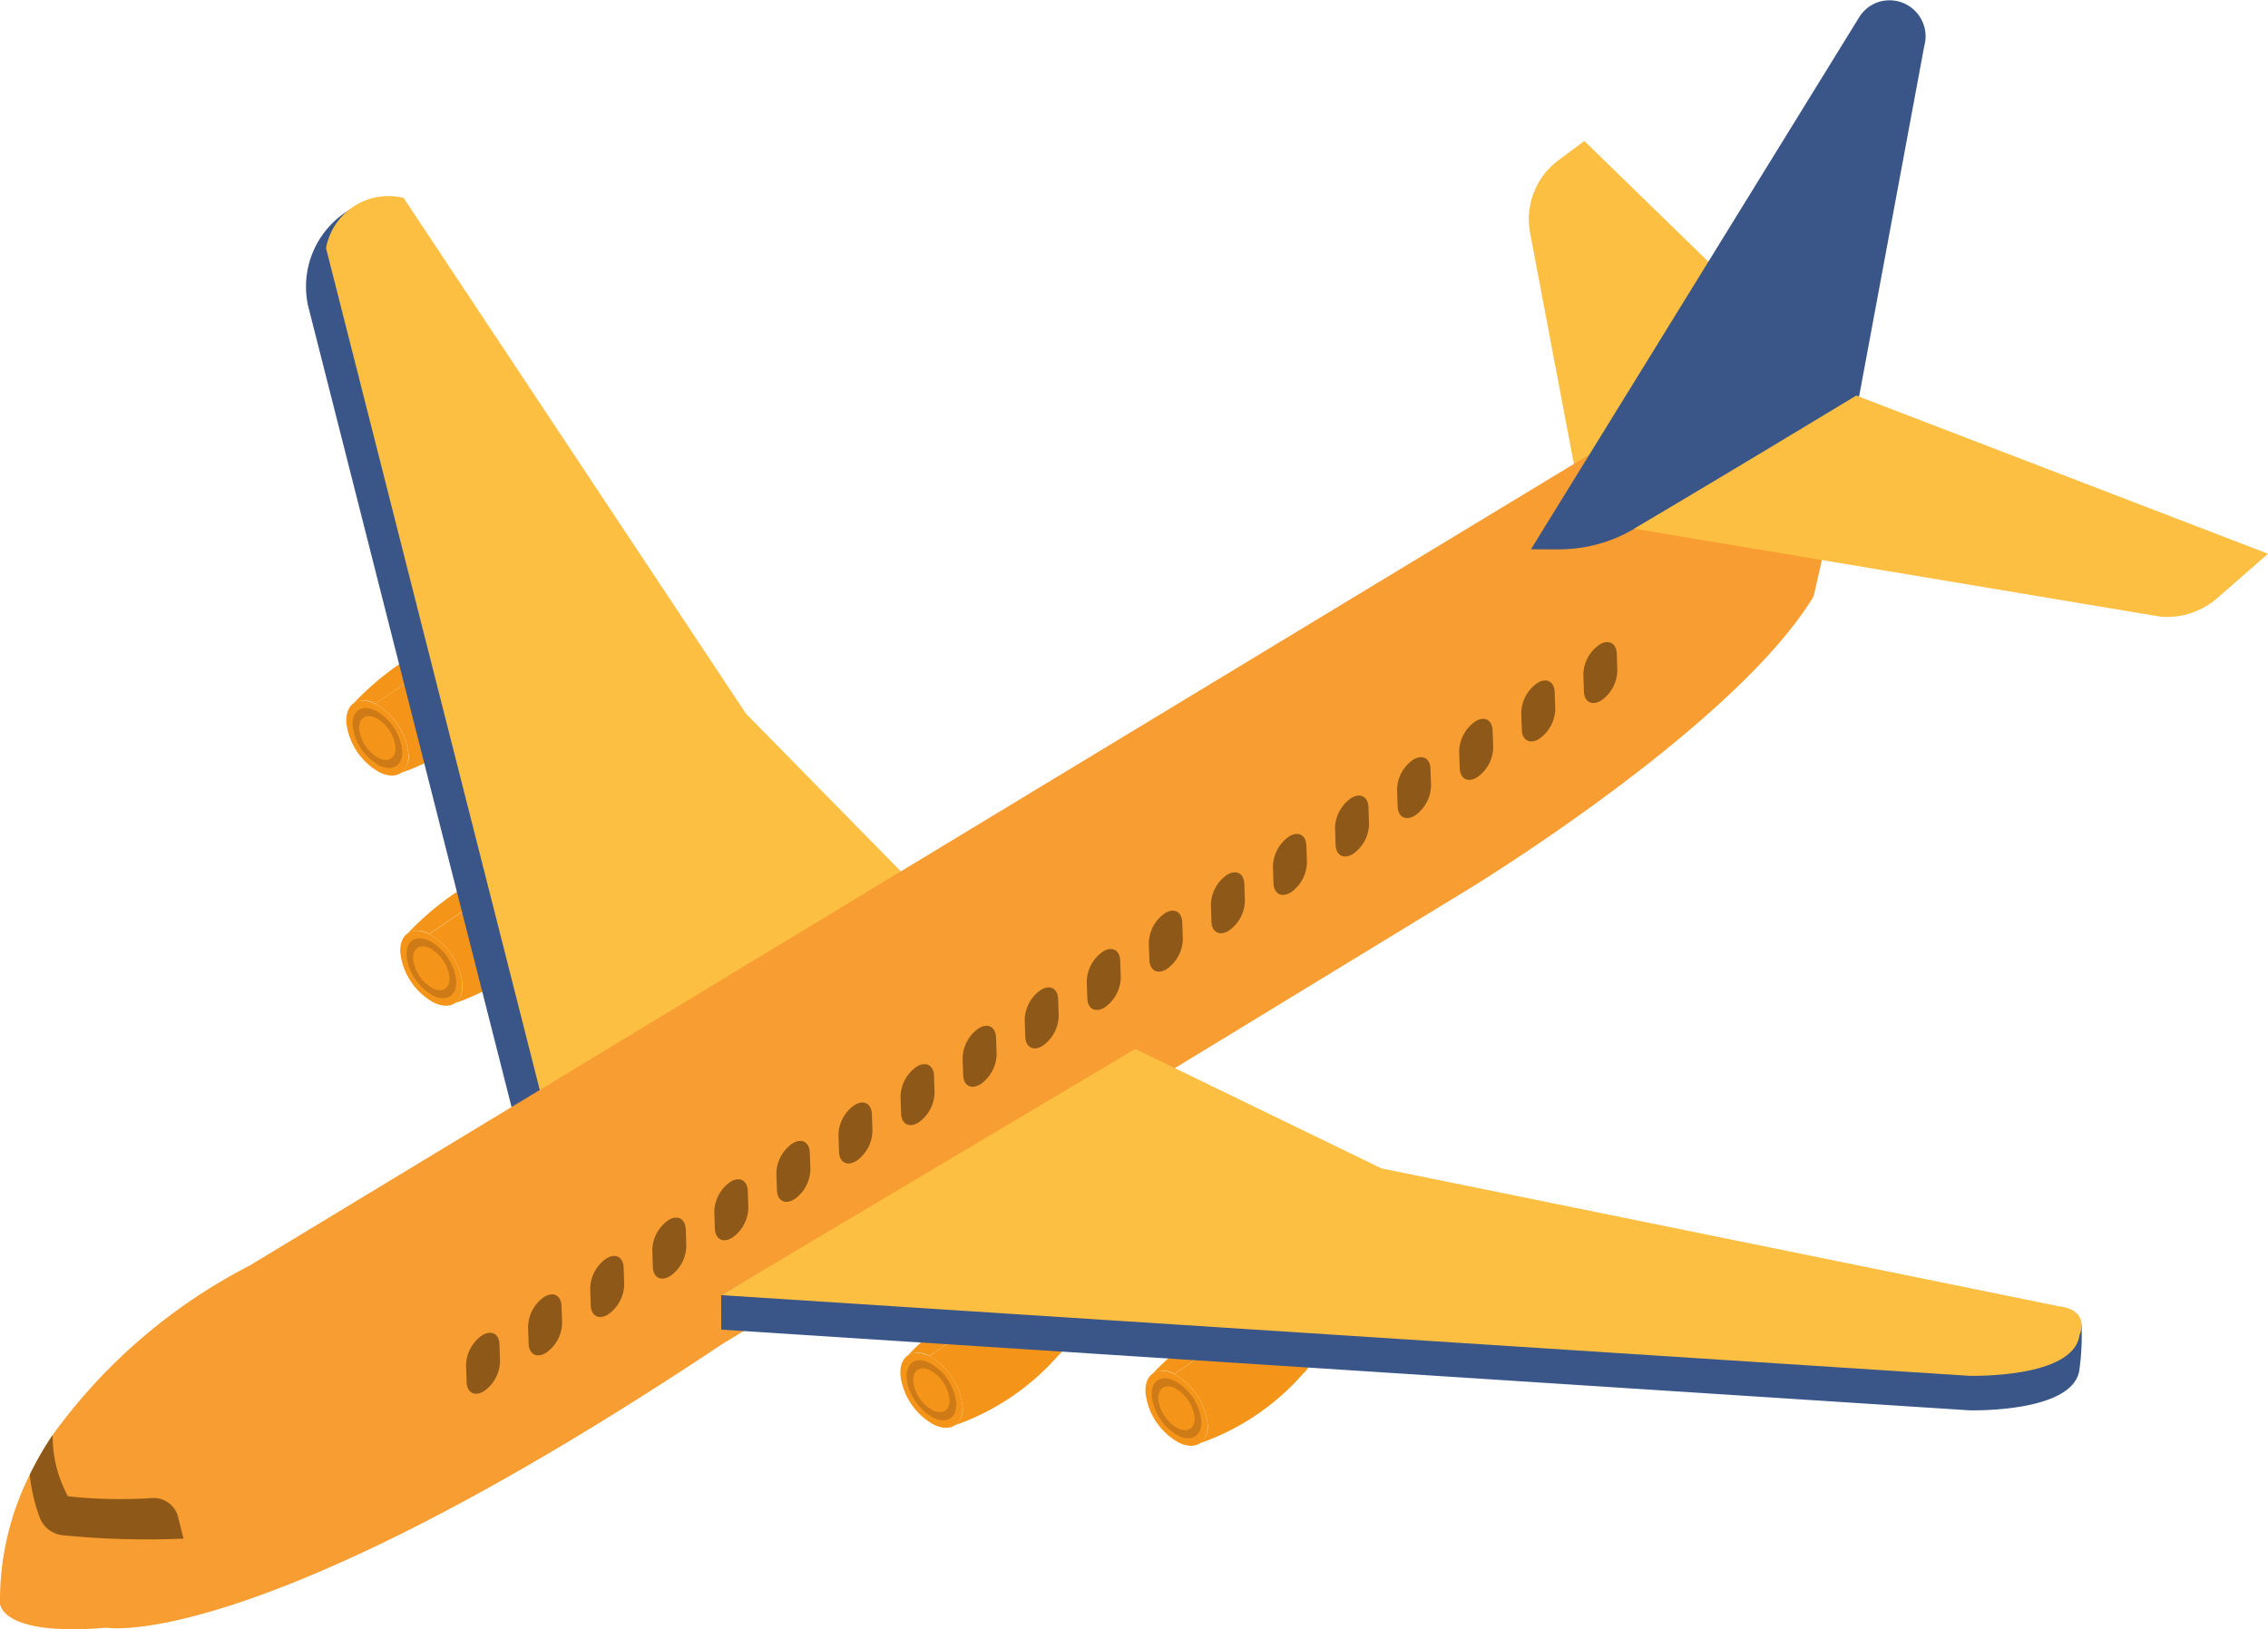 <svg xmlns="http://www.w3.org/2000/svg" width="69.203" height="49.723" viewBox="0 0 69.203 49.723">
  <g id="그룹_472519" data-name="그룹 472519" transform="translate(-1981.511 -347.889)">
    <g id="그룹_472382" data-name="그룹 472382" transform="translate(2008.983 387.041)">
      <g id="그룹_472381" data-name="그룹 472381" style="isolation: isolate">
        <g id="그룹_472376" data-name="그룹 472376" transform="translate(0.228)">
          <path id="패스_866627" data-name="패스 866627" d="M2002.889,380.32a8.8,8.8,0,0,1,3.155-2.135.644.644,0,0,1,.652.018l-3.156,2.135A.641.641,0,0,0,2002.889,380.32Z" transform="translate(-2002.889 -378.106)" fill="#f49519"/>
        </g>
        <g id="그룹_472377" data-name="그룹 472377" transform="translate(0.879 0.098)">
          <path id="패스_866628" data-name="패스 866628" d="M2007.336,380.292a7.443,7.443,0,0,1-3.155,2.135.641.641,0,0,0,.225-.6,2.007,2.007,0,0,0-1.016-1.509l3.156-2.135a2,2,0,0,1,1.014,1.509A.639.639,0,0,1,2007.336,380.292Z" transform="translate(-2003.391 -378.181)" fill="#f49519"/>
        </g>
        <g id="그룹_472378" data-name="그룹 472378" transform="translate(0 2.136)">
          <path id="패스_866629" data-name="패스 866629" d="M2003.592,379.851a2.007,2.007,0,0,1,1.016,1.509c.038.577-.355.838-.878.582a2,2,0,0,1-1.014-1.507C2002.677,379.856,2003.069,379.6,2003.592,379.851Z" transform="translate(-2002.713 -379.754)" fill="#f49519"/>
        </g>
        <g id="그룹_472379" data-name="그룹 472379" transform="translate(0.189 2.364)">
          <path id="패스_866630" data-name="패스 866630" d="M2003.563,380.009a1.6,1.6,0,0,1,.812,1.206c.03.463-.284.671-.7.467a1.606,1.606,0,0,1-.813-1.206C2002.83,380.013,2003.144,379.8,2003.563,380.009Z" transform="translate(-2002.858 -379.93)" fill="#ce7b17"/>
        </g>
        <g id="그룹_472380" data-name="그룹 472380" transform="translate(0.394 2.611)">
          <path id="패스_866631" data-name="패스 866631" d="M2003.53,380.178a1.165,1.165,0,0,1,.593.881c.022.337-.207.49-.513.339a1.169,1.169,0,0,1-.592-.88C2003,380.182,2003.226,380.029,2003.53,380.178Z" transform="translate(-2003.017 -380.121)" fill="#f49519"/>
        </g>
      </g>
    </g>
    <g id="그룹_472389" data-name="그룹 472389" transform="translate(1993.724 374.159)">
      <g id="그룹_472388" data-name="그룹 472388" style="isolation: isolate">
        <g id="그룹_472383" data-name="그룹 472383" transform="translate(0.228)">
          <path id="패스_866632" data-name="패스 866632" d="M1991.113,370.378a8.832,8.832,0,0,1,3.155-2.135.644.644,0,0,1,.652.018l-3.157,2.137A.639.639,0,0,0,1991.113,370.378Z" transform="translate(-1991.113 -368.164)" fill="#f49519"/>
        </g>
        <g id="그룹_472384" data-name="그룹 472384" transform="translate(0.879 0.098)">
          <path id="패스_866633" data-name="패스 866633" d="M1995.56,370.35a7.457,7.457,0,0,1-3.155,2.137.641.641,0,0,0,.226-.6,2,2,0,0,0-1.016-1.508l3.156-2.137a2,2,0,0,1,1.015,1.509A.64.64,0,0,1,1995.56,370.35Z" transform="translate(-1991.615 -368.239)" fill="#f49519"/>
        </g>
        <g id="그룹_472385" data-name="그룹 472385" transform="translate(0 2.136)">
          <path id="패스_866634" data-name="패스 866634" d="M1991.815,369.91a2,2,0,0,1,1.016,1.508c.038.578-.355.838-.878.582a2,2,0,0,1-1.013-1.507C1990.9,369.916,1991.293,369.655,1991.815,369.91Z" transform="translate(-1990.937 -369.812)" fill="#f49519"/>
        </g>
        <g id="그룹_472386" data-name="그룹 472386" transform="translate(0.189 2.364)">
          <path id="패스_866635" data-name="패스 866635" d="M1991.786,370.067a1.6,1.6,0,0,1,.813,1.208c.03.461-.284.67-.7.465a1.6,1.6,0,0,1-.813-1.205C1991.055,370.071,1991.368,369.862,1991.786,370.067Z" transform="translate(-1991.082 -369.988)" fill="#ce7b17"/>
        </g>
        <g id="그룹_472387" data-name="그룹 472387" transform="translate(0.394 2.612)">
          <path id="패스_866636" data-name="패스 866636" d="M1991.754,370.236a1.172,1.172,0,0,1,.594.881c.022.338-.207.491-.513.341a1.17,1.17,0,0,1-.592-.88C1991.22,370.24,1991.449,370.088,1991.754,370.236Z" transform="translate(-1991.241 -370.179)" fill="#f49519"/>
        </g>
      </g>
    </g>
    <g id="그룹_472396" data-name="그룹 472396" transform="translate(1992.078 367.133)">
      <g id="그룹_472395" data-name="그룹 472395" style="isolation: isolate">
        <g id="그룹_472390" data-name="그룹 472390" transform="translate(0.227)">
          <path id="패스_866637" data-name="패스 866637" d="M1989.841,364.955A8.849,8.849,0,0,1,1993,362.82a.642.642,0,0,1,.651.019l-3.155,2.135A.648.648,0,0,0,1989.841,364.955Z" transform="translate(-1989.841 -362.741)" fill="#f49519"/>
        </g>
        <g id="그룹_472391" data-name="그룹 472391" transform="translate(0.879 0.098)">
          <path id="패스_866638" data-name="패스 866638" d="M1994.289,364.926a7.433,7.433,0,0,1-3.155,2.137.639.639,0,0,0,.224-.6,2,2,0,0,0-1.015-1.51l3.155-2.135a2,2,0,0,1,1.016,1.51A.637.637,0,0,1,1994.289,364.926Z" transform="translate(-1990.344 -362.817)" fill="#f49519"/>
        </g>
        <g id="그룹_472392" data-name="그룹 472392" transform="translate(0 2.136)">
          <path id="패스_866639" data-name="패스 866639" d="M1990.544,364.487a2,2,0,0,1,1.014,1.51c.039.577-.353.838-.877.582a2,2,0,0,1-1.013-1.507C1989.63,364.493,1990.022,364.232,1990.544,364.487Z" transform="translate(-1989.666 -364.389)" fill="#f49519"/>
        </g>
        <g id="그룹_472393" data-name="그룹 472393" transform="translate(0.189 2.365)">
          <path id="패스_866640" data-name="패스 866640" d="M1990.516,364.645a1.6,1.6,0,0,1,.811,1.206c.031.463-.282.671-.7.466a1.6,1.6,0,0,1-.812-1.206C1989.784,364.649,1990.1,364.44,1990.516,364.645Z" transform="translate(-1989.811 -364.566)" fill="#ce7b17"/>
        </g>
        <g id="그룹_472394" data-name="그룹 472394" transform="translate(0.394 2.612)">
          <path id="패스_866641" data-name="패스 866641" d="M1990.483,364.814a1.17,1.17,0,0,1,.593.881c.022.337-.207.49-.513.339a1.169,1.169,0,0,1-.592-.88C1989.949,364.817,1990.178,364.665,1990.483,364.814Z" transform="translate(-1989.97 -364.757)" fill="#f49519"/>
        </g>
      </g>
    </g>
    <g id="그룹_472403" data-name="그룹 472403" transform="translate(2016.462 387.589)">
      <g id="그룹_472402" data-name="그룹 472402" style="isolation: isolate">
        <g id="그룹_472397" data-name="그룹 472397" transform="translate(0.227)">
          <path id="패스_866642" data-name="패스 866642" d="M2008.66,380.742a8.845,8.845,0,0,1,3.156-2.135.642.642,0,0,1,.651.019l-3.155,2.135A.647.647,0,0,0,2008.66,380.742Z" transform="translate(-2008.66 -378.528)" fill="#f49519"/>
        </g>
        <g id="그룹_472398" data-name="그룹 472398" transform="translate(0.878 0.098)">
          <path id="패스_866643" data-name="패스 866643" d="M2013.109,380.713a7.437,7.437,0,0,1-3.155,2.137.64.64,0,0,0,.224-.6,2,2,0,0,0-1.015-1.509l3.155-2.135a2,2,0,0,1,1.016,1.51A.638.638,0,0,1,2013.109,380.713Z" transform="translate(-2009.163 -378.604)" fill="#f49519"/>
        </g>
        <g id="그룹_472399" data-name="그룹 472399" transform="translate(0 2.136)">
          <path id="패스_866644" data-name="패스 866644" d="M2009.363,380.274a2,2,0,0,1,1.015,1.51c.039.577-.354.837-.877.582a2,2,0,0,1-1.013-1.507C2008.448,380.28,2008.841,380.019,2009.363,380.274Z" transform="translate(-2008.485 -380.176)" fill="#f49519"/>
        </g>
        <g id="그룹_472400" data-name="그룹 472400" transform="translate(0.189 2.365)">
          <path id="패스_866645" data-name="패스 866645" d="M2009.334,380.432a1.6,1.6,0,0,1,.812,1.206c.031.463-.283.671-.7.466a1.6,1.6,0,0,1-.812-1.206C2008.6,380.436,2008.916,380.227,2009.334,380.432Z" transform="translate(-2008.631 -380.353)" fill="#ce7b17"/>
        </g>
        <g id="그룹_472401" data-name="그룹 472401" transform="translate(0.394 2.612)">
          <path id="패스_866646" data-name="패스 866646" d="M2009.3,380.6a1.171,1.171,0,0,1,.593.881c.022.337-.207.49-.513.339a1.169,1.169,0,0,1-.592-.88C2008.768,380.6,2009,380.452,2009.3,380.6Z" transform="translate(-2008.789 -380.544)" fill="#f49519"/>
        </g>
      </g>
    </g>
    <path id="패스_866647" data-name="패스 866647" d="M1995.413,381.961l-6.631-26.118a2.734,2.734,0,0,1,2.629-3.308l9.991,16.752,5.6,5.71Z" transform="translate(2.127 1.368)" fill="#3a5689"/>
    <path id="패스_866648" data-name="패스 866648" d="M2018.96,361.446l-1.408-7.427a2.25,2.25,0,0,1,.869-2.225l.787-.583,4.767,4.641Z" transform="translate(10.647 0.982)" fill="#fcbf41"/>
    <path id="패스_866649" data-name="패스 866649" d="M1996.012,380.968l-6.823-26.879a1.937,1.937,0,0,1,2.367-1.532L2002,368.294l5.605,5.71Z" transform="translate(2.27 1.372)" fill="#fcbf41"/>
    <path id="패스_866650" data-name="패스 866650" d="M2038.241,357.206l-1.391,6.127c-2.414,3.992-10.493,8.913-10.493,8.913l-22.84,13.928c-14.206,9.47-18.756,8.635-18.756,8.635-3.25.279-3.25-.742-3.25-.742a8.572,8.572,0,0,1,.907-3.925,10.215,10.215,0,0,1,.7-1.213,16.993,16.993,0,0,1,6.007-5.169l40.947-24.791Z" transform="translate(0 2.755)" fill="#f79d31"/>
    <path id="패스_866651" data-name="패스 866651" d="M2017.563,364.653l10.018-16.243a1.1,1.1,0,0,1,.44-.4h0a1.1,1.1,0,0,1,1.543,1.282l-1.984,10.672-6.866,4.063a4.513,4.513,0,0,1-2.3.628Z" transform="translate(10.662 0)" fill="#3a5689"/>
    <path id="패스_866652" data-name="패스 866652" d="M2026.769,357.206l12.565,4.828-1.55,1.353a2.329,2.329,0,0,1-1.72.568l-16.069-2.685S2022.693,359.673,2026.769,357.206Z" transform="translate(11.381 2.755)" fill="#fcbf41"/>
    <path id="패스_866653" data-name="패스 866653" d="M1985.949,383.613a14.952,14.952,0,0,1-2.571-.053,3.823,3.823,0,0,1-.467-1.871,10.207,10.207,0,0,0-.7,1.213,5.355,5.355,0,0,0,.3,1.291.843.843,0,0,0,.75.558,25.671,25.671,0,0,0,3.642.1l-.166-.662A.767.767,0,0,0,1985.949,383.613Z" transform="translate(0.207 9.995)" fill="#8d5818"/>
    <path id="패스_866654" data-name="패스 866654" d="M1998.495,381.007l38.076,2.463s3.178.092,3.365-1.232a7.953,7.953,0,0,0,.067-1.354c-.052-.188-.242.52-.687.464l-20.675-4.208-8.294-4.023-11.853,6.839h0Z" transform="translate(5.023 7.46)" fill="#3a5689"/>
    <path id="패스_866655" data-name="패스 866655" d="M1998.495,380.109l38.076,2.462s3.178.093,3.365-1.231c0,0,.371-.766-.62-.89l-20.675-4.209-7.514-3.646Z" transform="translate(5.023 7.306)" fill="#fcbf41"/>
    <g id="그룹_472423" data-name="그룹 472423" transform="translate(1995.732 367.485)">
      <g id="그룹_472404" data-name="그룹 472404" transform="translate(34.091)">
        <path id="패스_866656" data-name="패스 866656" d="M2019.287,363.091a1.139,1.139,0,0,0-.49.912l.017.51c.01.329.249.455.53.281a1.14,1.14,0,0,0,.49-.912l-.017-.51C2019.806,363.043,2019.568,362.917,2019.287,363.091Z" transform="translate(-2018.797 -363.013)" fill="#8d5818"/>
      </g>
      <g id="그룹_472405" data-name="그룹 472405" transform="translate(32.196 1.171)">
        <path id="패스_866657" data-name="패스 866657" d="M2017.825,363.995a1.141,1.141,0,0,0-.49.911l.017.512c.012.329.249.455.53.28a1.138,1.138,0,0,0,.49-.911l-.017-.511C2018.344,363.947,2018.106,363.82,2017.825,363.995Z" transform="translate(-2017.334 -363.916)" fill="#8d5818"/>
      </g>
      <g id="그룹_472406" data-name="그룹 472406" transform="translate(30.302 2.342)">
        <path id="패스_866658" data-name="패스 866658" d="M2016.364,364.9a1.145,1.145,0,0,0-.491.912l.017.512c.012.328.249.454.53.28a1.138,1.138,0,0,0,.49-.911l-.017-.512C2016.882,364.851,2016.645,364.724,2016.364,364.9Z" transform="translate(-2015.872 -364.82)" fill="#8d5818"/>
      </g>
      <g id="그룹_472407" data-name="그룹 472407" transform="translate(28.409 3.513)">
        <path id="패스_866659" data-name="패스 866659" d="M2014.9,365.8a1.14,1.14,0,0,0-.49.912l.017.512c.01.328.247.453.528.28a1.144,1.144,0,0,0,.491-.911l-.017-.512C2015.422,365.754,2015.183,365.628,2014.9,365.8Z" transform="translate(-2014.411 -365.724)" fill="#8d5818"/>
      </g>
      <g id="그룹_472408" data-name="그룹 472408" transform="translate(26.514 4.684)">
        <path id="패스_866660" data-name="패스 866660" d="M2013.44,366.706a1.144,1.144,0,0,0-.49.912l.017.51c.011.329.249.455.53.281a1.14,1.14,0,0,0,.49-.911l-.017-.512C2013.959,366.658,2013.721,366.532,2013.44,366.706Z" transform="translate(-2012.949 -366.628)" fill="#8d5818"/>
      </g>
      <g id="그룹_472409" data-name="그룹 472409" transform="translate(24.62 5.855)">
        <path id="패스_866661" data-name="패스 866661" d="M2011.979,367.61a1.144,1.144,0,0,0-.491.911l.017.512c.012.329.249.455.53.28a1.137,1.137,0,0,0,.49-.911l-.017-.511C2012.5,367.562,2012.26,367.435,2011.979,367.61Z" transform="translate(-2011.488 -367.531)" fill="#8d5818"/>
      </g>
      <g id="그룹_472410" data-name="그룹 472410" transform="translate(22.727 7.026)">
        <path id="패스_866662" data-name="패스 866662" d="M2010.517,368.513a1.146,1.146,0,0,0-.49.912l.017.512c.01.328.247.453.529.28a1.143,1.143,0,0,0,.491-.911l-.017-.512C2011.036,368.466,2010.8,368.339,2010.517,368.513Z" transform="translate(-2010.027 -368.435)" fill="#8d5818"/>
      </g>
      <g id="그룹_472411" data-name="그룹 472411" transform="translate(20.833 8.197)">
        <path id="패스_866663" data-name="패스 866663" d="M2009.055,369.417a1.146,1.146,0,0,0-.49.912l.017.51c.01.329.249.455.529.281a1.139,1.139,0,0,0,.491-.911l-.017-.512C2009.574,369.37,2009.336,369.243,2009.055,369.417Z" transform="translate(-2008.565 -369.339)" fill="#8d5818"/>
      </g>
      <g id="그룹_472412" data-name="그룹 472412" transform="translate(18.938 9.368)">
        <path id="패스_866664" data-name="패스 866664" d="M2007.594,370.321a1.145,1.145,0,0,0-.491.912l.017.51c.012.329.249.455.53.281a1.144,1.144,0,0,0,.491-.912l-.017-.51C2008.112,370.273,2007.875,370.147,2007.594,370.321Z" transform="translate(-2007.102 -370.243)" fill="#8d5818"/>
      </g>
      <g id="그룹_472413" data-name="그룹 472413" transform="translate(17.045 10.539)">
        <path id="패스_866665" data-name="패스 866665" d="M2006.132,371.225a1.141,1.141,0,0,0-.49.911l.017.512c.01.329.248.455.529.281a1.146,1.146,0,0,0,.491-.912l-.017-.51C2006.65,371.177,2006.413,371.051,2006.132,371.225Z" transform="translate(-2005.641 -371.147)" fill="#8d5818"/>
      </g>
      <g id="그룹_472414" data-name="그룹 472414" transform="translate(15.151 11.71)">
        <path id="패스_866666" data-name="패스 866666" d="M2004.67,372.128a1.145,1.145,0,0,0-.49.912l.017.512c.01.329.249.454.53.28a1.141,1.141,0,0,0,.49-.911l-.017-.51C2005.189,372.081,2004.952,371.954,2004.67,372.128Z" transform="translate(-2004.18 -372.05)" fill="#8d5818"/>
      </g>
      <g id="그룹_472415" data-name="그룹 472415" transform="translate(13.257 12.881)">
        <path id="패스_866667" data-name="패스 866667" d="M2003.209,373.032a1.143,1.143,0,0,0-.491.912l.017.512c.01.328.249.453.53.28a1.143,1.143,0,0,0,.491-.911l-.017-.512C2003.727,372.984,2003.49,372.858,2003.209,373.032Z" transform="translate(-2002.718 -372.954)" fill="#8d5818"/>
      </g>
      <g id="그룹_472416" data-name="그룹 472416" transform="translate(11.363 14.052)">
        <path id="패스_866668" data-name="패스 866668" d="M2001.747,373.936a1.139,1.139,0,0,0-.49.912l.017.51c.01.329.248.455.529.281a1.143,1.143,0,0,0,.491-.911l-.017-.512C2002.265,373.888,2002.028,373.762,2001.747,373.936Z" transform="translate(-2001.257 -373.858)" fill="#8d5818"/>
      </g>
      <g id="그룹_472417" data-name="그룹 472417" transform="translate(9.469 15.224)">
        <path id="패스_866669" data-name="패스 866669" d="M2000.285,374.84a1.14,1.14,0,0,0-.49.912l.017.51c.01.329.249.455.53.281a1.143,1.143,0,0,0,.49-.911l-.017-.512C2000.8,374.792,2000.566,374.666,2000.285,374.84Z" transform="translate(-1999.795 -374.762)" fill="#8d5818"/>
      </g>
      <g id="그룹_472418" data-name="그룹 472418" transform="translate(7.575 16.394)">
        <path id="패스_866670" data-name="패스 866670" d="M1998.824,375.744a1.14,1.14,0,0,0-.491.911l.017.512c.01.329.249.455.531.28a1.138,1.138,0,0,0,.49-.911l-.017-.511C1999.342,375.7,1999.105,375.569,1998.824,375.744Z" transform="translate(-1998.333 -375.665)" fill="#8d5818"/>
      </g>
      <g id="그룹_472419" data-name="그룹 472419" transform="translate(5.682 17.565)">
        <path id="패스_866671" data-name="패스 866671" d="M1997.362,376.647a1.141,1.141,0,0,0-.49.912l.017.512c.01.328.248.455.529.28a1.142,1.142,0,0,0,.491-.911l-.017-.512C1997.88,376.6,1997.643,376.473,1997.362,376.647Z" transform="translate(-1996.871 -376.569)" fill="#8d5818"/>
      </g>
      <g id="그룹_472420" data-name="그룹 472420" transform="translate(3.787 18.736)">
        <path id="패스_866672" data-name="패스 866672" d="M1995.9,377.551a1.141,1.141,0,0,0-.49.912l.017.512c.01.328.249.454.53.28a1.141,1.141,0,0,0,.49-.911l-.017-.512C1996.418,377.5,1996.181,377.377,1995.9,377.551Z" transform="translate(-1995.409 -377.473)" fill="#8d5818"/>
      </g>
      <g id="그룹_472421" data-name="그룹 472421" transform="translate(1.893 19.908)">
        <path id="패스_866673" data-name="패스 866673" d="M1994.438,378.455a1.14,1.14,0,0,0-.49.912l.017.511c.01.329.249.455.53.281a1.14,1.14,0,0,0,.49-.911l-.017-.512C1994.957,378.407,1994.719,378.281,1994.438,378.455Z" transform="translate(-1993.948 -378.377)" fill="#8d5818"/>
      </g>
      <g id="그룹_472422" data-name="그룹 472422" transform="translate(0 21.079)">
        <path id="패스_866674" data-name="패스 866674" d="M1992.977,379.359a1.139,1.139,0,0,0-.49.911l.017.512c.01.329.248.455.529.281a1.141,1.141,0,0,0,.49-.912l-.017-.511C1993.5,379.311,1993.258,379.185,1992.977,379.359Z" transform="translate(-1992.487 -379.281)" fill="#8d5818"/>
      </g>
    </g>
  </g>
</svg>
